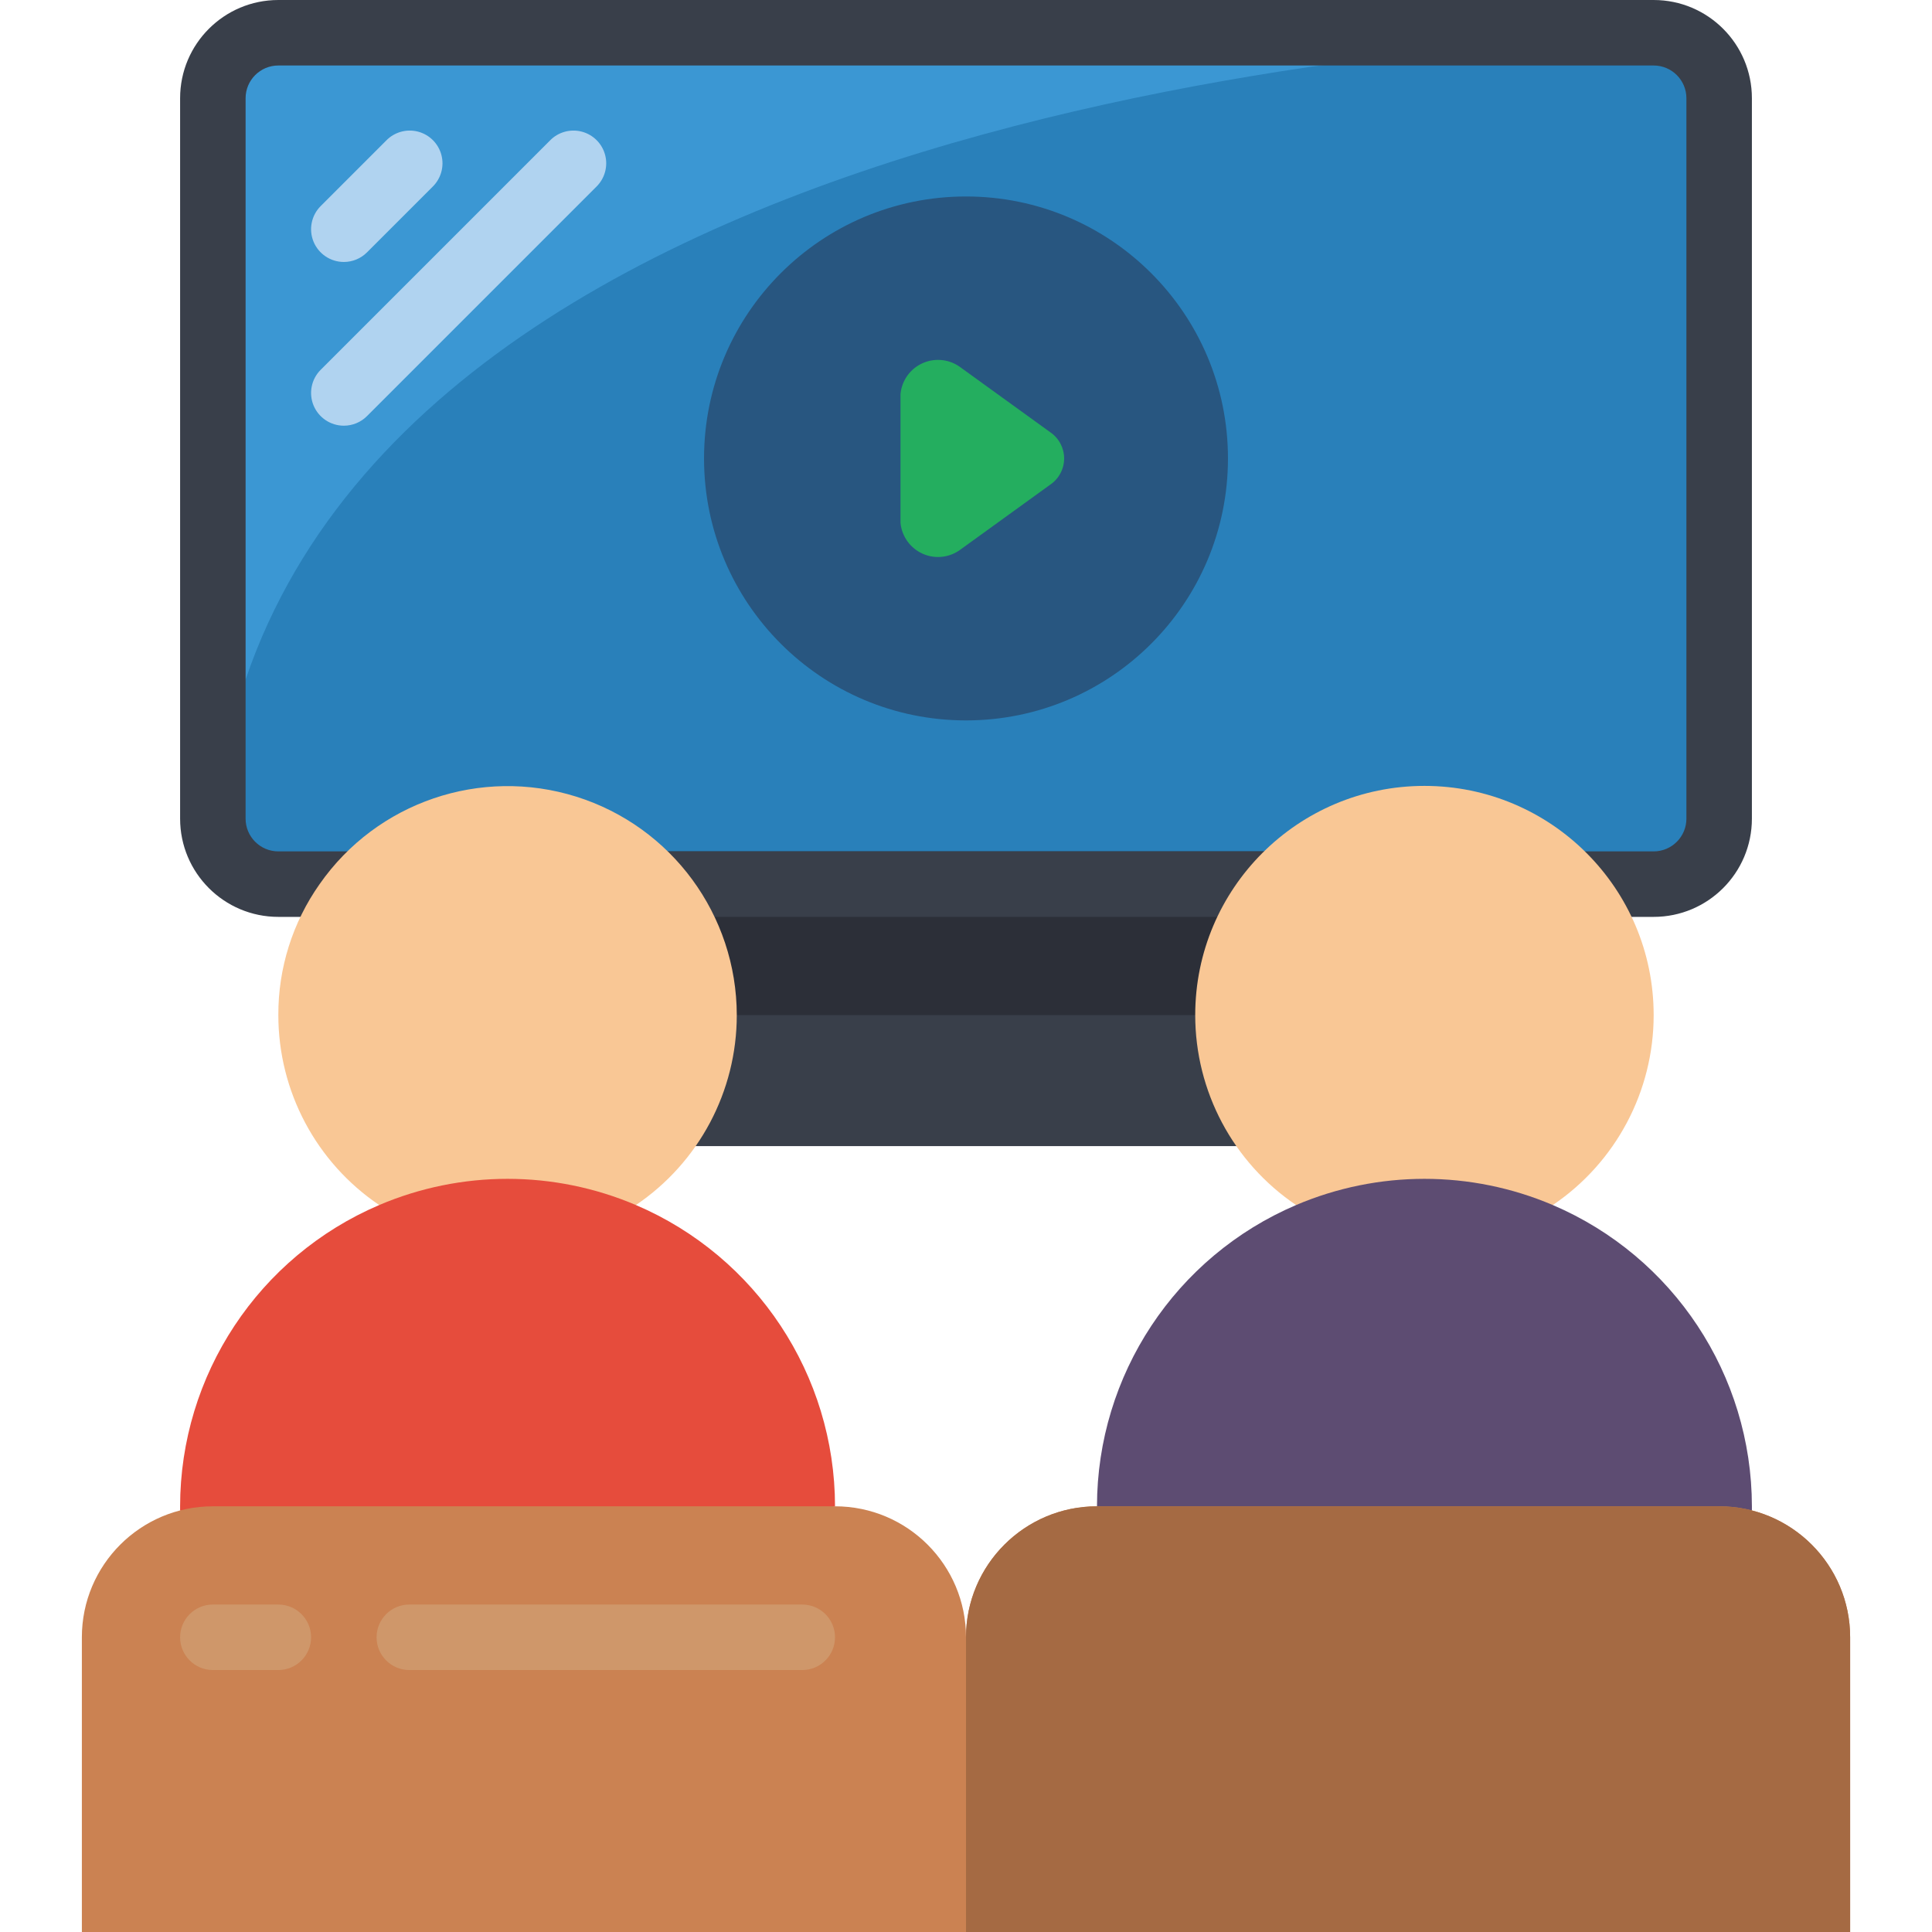 <svg height="512" viewBox="0 0 54 59" width="512" xmlns="http://www.w3.org/2000/svg"><g id="028---Cinema" fill="none"><path id="Shape" d="m50 3v22c-.003 1.103-.897 1.997-2 2h-42c-.45.001-.887-.15-1.24-.43-.349-.279-.595-.666-.7-1.1 2.156-29.902 35.694-24.118 44.3-24.44.322.058.624.196.88.4.478.382.757.959.76 1.57z" fill="#2980ba"/><path id="Rectangle-path" d="m14 26h26v6h-26z" fill="#2c2f38"/><path id="Shape" d="m48.36 1.03c-8.01.3-42.74 2.8-44.3 24.44-.04-.153-.06-.311-.06-.47v-22c.003-1.103.897-1.997 2-2h42c.121 0.0.241.01.36.03z" fill="#3b97d3"/><path id="Shape" d="m48 28h-4c-.552 0-1-.448-1-1s.448-1 1-1h4c.552 0 1-.448 1-1v-22c0-.552-.448-1-1-1h-42c-.552 0-1 .448-1 1v22c0 .552.448 1 1 1h4c.552 0 1 .448 1 1s-.448 1-1 1h-4c-1.657 0-3-1.343-3-3v-22c0-1.657 1.343-3 3-3h42c1.657 0 3 1.343 3 3v22c0 1.657-1.343 3-3 3z" fill="#393f4a"/><path id="Shape" d="m15 35h24l-1.831-4h-5.811-8.716-5.811z" fill="#393f4a"/><path id="Shape" d="m8 8c-.404-0-.769-.244-.924-.617s-.069-.804.217-1.09l2-2c.251-.26.623-.364.973-.273.35.092.623.365.714.714.092.35-.013.721-.273.973l-2 2c-.187.188-.442.293-.707.293z" fill="#b0d3f0"/><path id="Shape" d="m8 13c-.404-0-.769-.244-.924-.617-.155-.374-.069-.804.217-1.09l7-7c.251-.26.623-.364.973-.273.35.092.623.365.714.714.092.35-.013.721-.273.973l-7 7c-.187.188-.442.293-.707.293z" fill="#b0d3f0"/><circle id="Oval" cx="27" cy="14" fill="#285680" r="8"/><path id="Shape" d="m25 12.029v3.942c.041.416.304.777.688.944s.827.111 1.159-.144l2.726-1.971c.265-.18.424-.48.424-.8s-.159-.62-.424-.8l-2.726-1.971c-.332-.255-.775-.31-1.159-.144s-.647.527-.688.944z" fill="#24ae5f"/><path id="Shape" d="m39 28h-22c-.552 0-1-.448-1-1s.448-1 1-1h22c.552 0 1 .448 1 1s-.448 1-1 1z" fill="#393f4a"/><path id="Shape" d="m16.92 36.8c1.926-1.302 3.08-3.475 3.08-5.8-.003-3.056-1.988-5.757-4.903-6.672-2.915-.915-6.088.166-7.837 2.672-.825 1.17-1.266 2.568-1.26 4-0 2.325 1.154 4.498 3.08 5.8" fill="#f9c795"/><path id="Shape" d="m44.92 36.8c1.926-1.302 3.08-3.475 3.08-5.8 0-3.866-3.134-7-7-7s-7 3.134-7 7c-0 2.325 1.154 4.498 3.08 5.8" fill="#f9c795"/><path id="Shape" d="m3 46.13v-.13c.004-4.007 2.395-7.626 6.08-9.2 2.504-1.067 5.336-1.067 7.84 0 3.685 1.574 6.076 5.193 6.08 9.2l-10 3z" fill="#e64c3c"/><path id="Shape" d="m31 46c.004-4.007 2.395-7.626 6.08-9.2 2.504-1.067 5.336-1.067 7.84 0 3.685 1.574 6.076 5.193 6.08 9.2v.13l-10 2.87z" fill="#5d4c72"/><path id="Shape" d="m54 50v9h-54v-9c0-2.209 1.791-4 4-4h19c2.209 0 4 1.791 4 4 0-2.209 1.791-4 4-4h19c2.209 0 4 1.791 4 4z" fill="#cb8252"/><path id="Shape" d="m31 46h19c2.209 0 4 1.791 4 4v9h-27v-9c0-2.209 1.791-4 4-4z" fill="#a56a43"/><g fill="#cf976a"><path id="Shape" d="m6 51h-2c-.552 0-1-.448-1-1s.448-1 1-1h2c.552 0 1 .448 1 1s-.448 1-1 1z"/><path id="Shape" d="m22 51h-12c-.552 0-1-.448-1-1s.448-1 1-1h12c.552 0 1 .448 1 1s-.448 1-1 1z"/></g></g></svg>